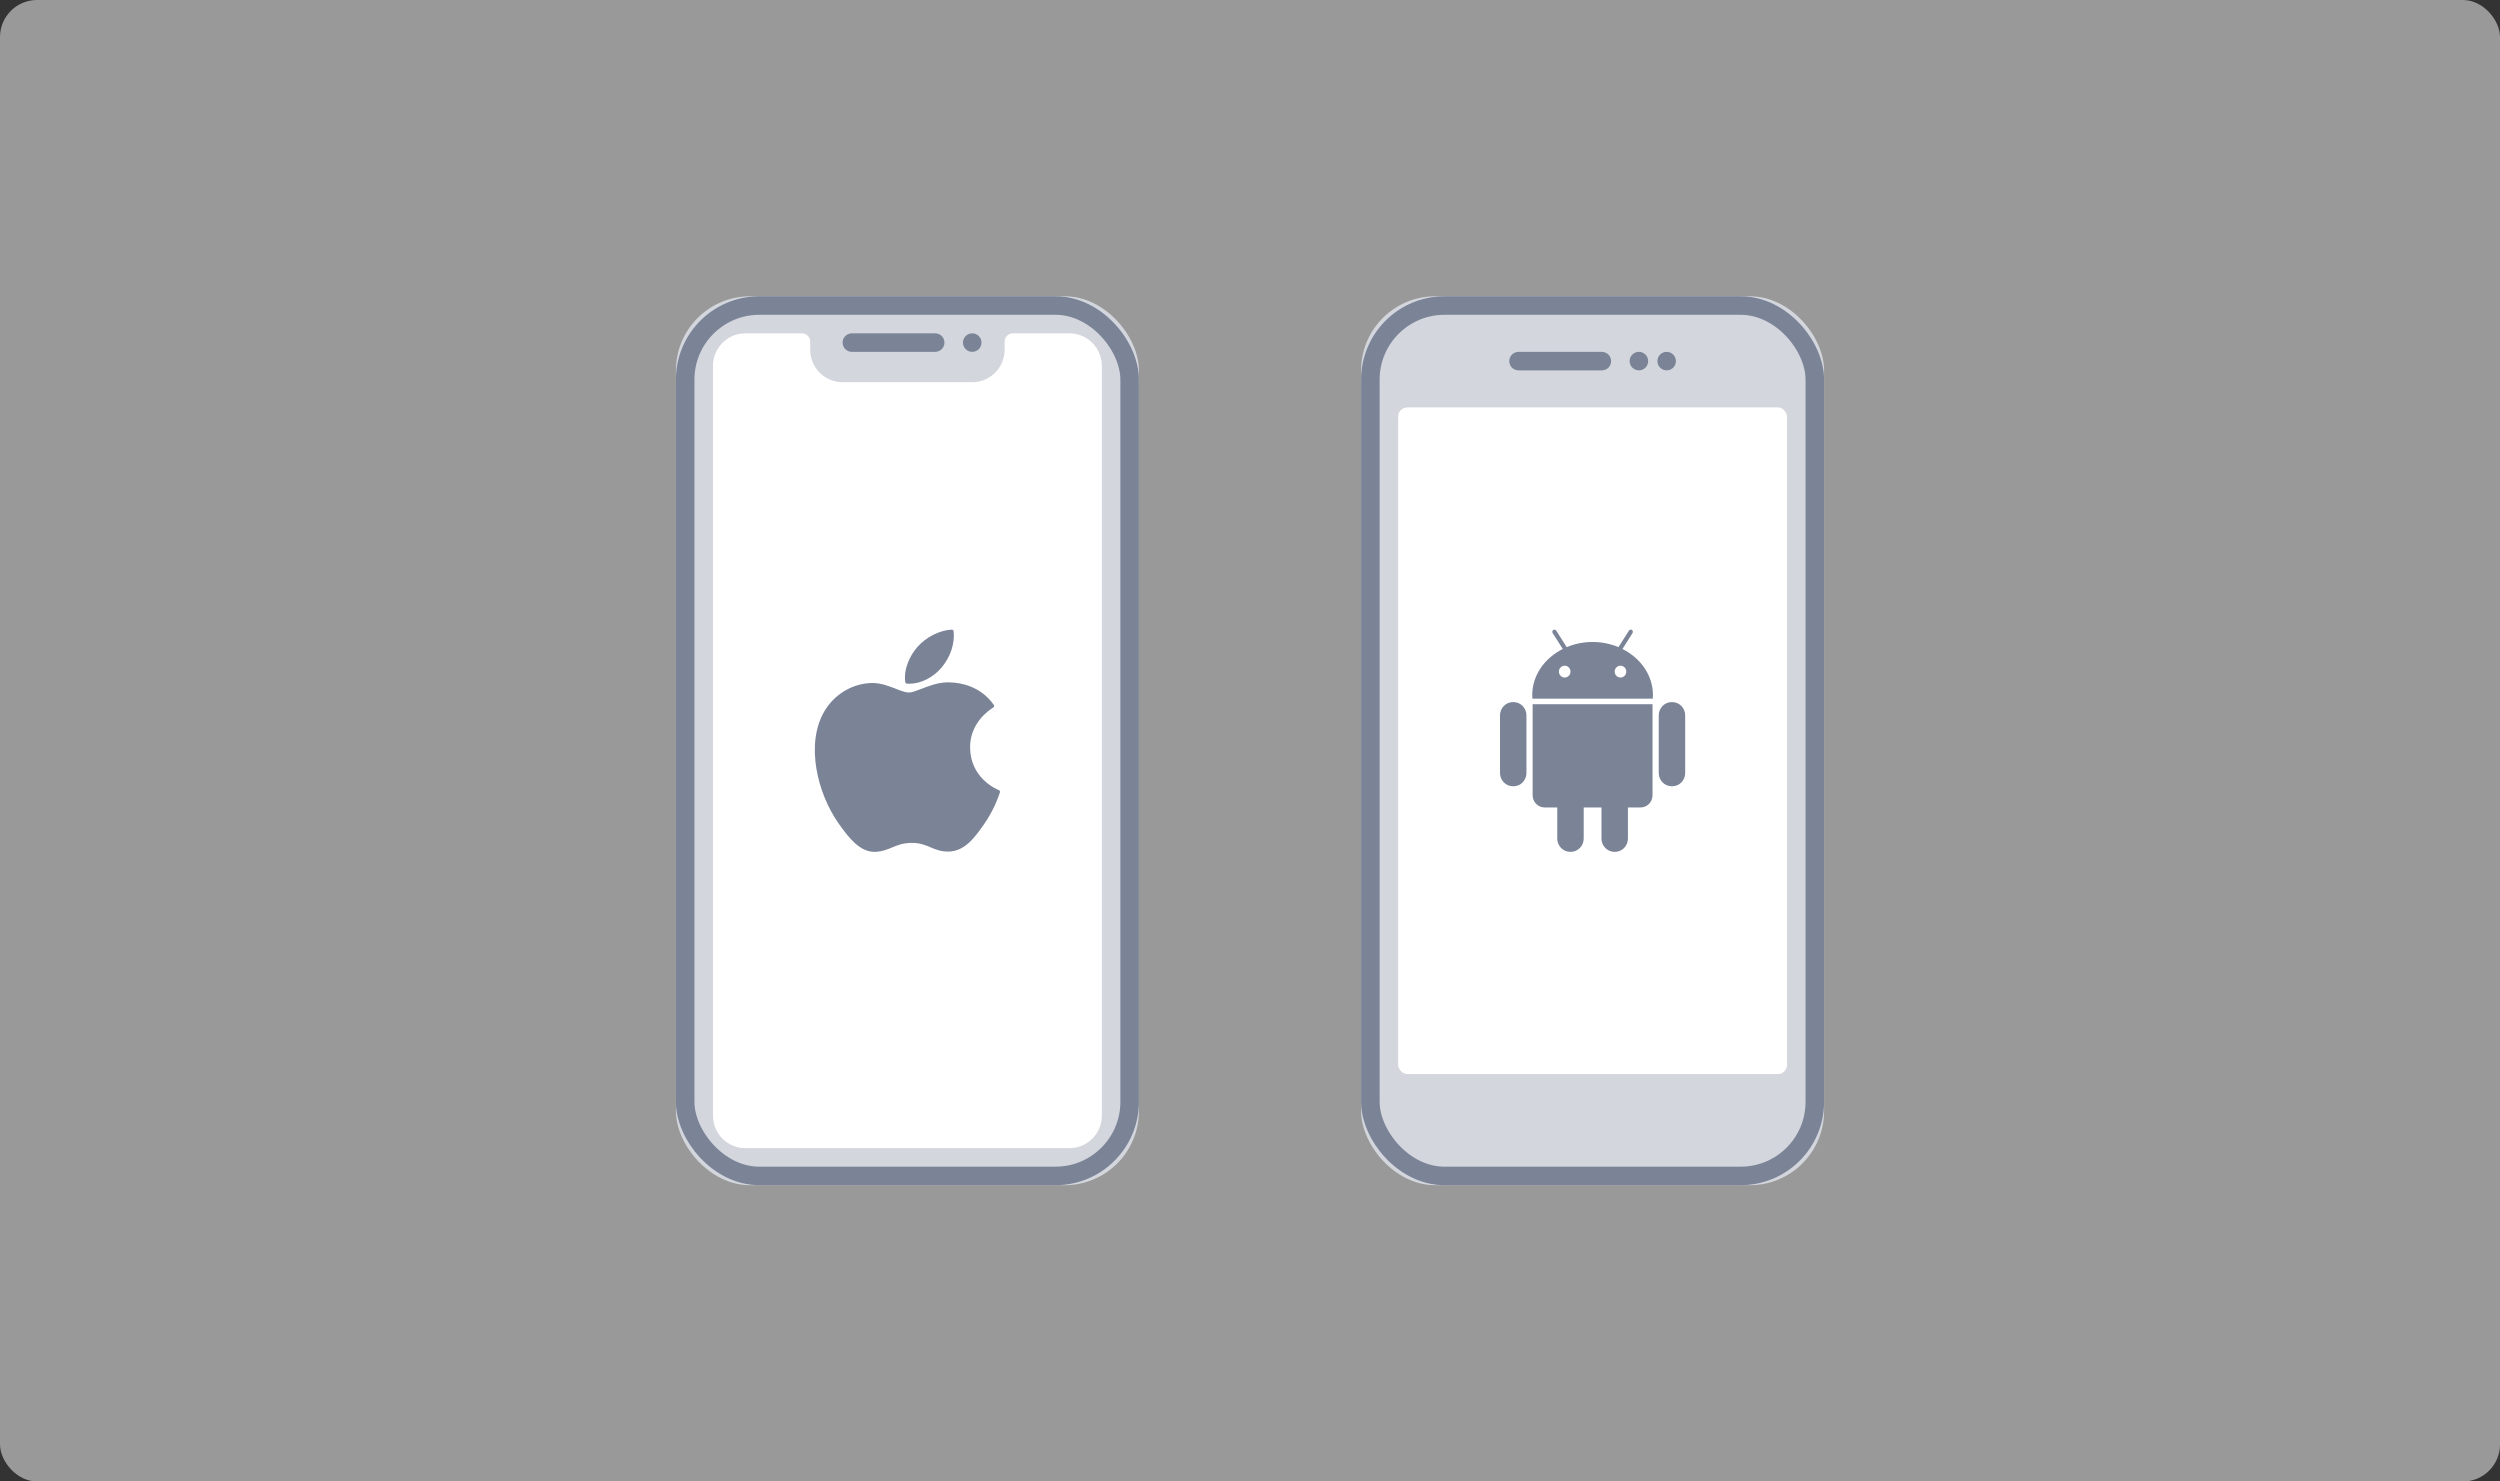 <?xml version="1.0" encoding="UTF-8"?>
<svg width="270px" height="160px" viewBox="0 0 270 160" version="1.1" xmlns="http://www.w3.org/2000/svg" xmlns:xlink="http://www.w3.org/1999/xlink">
    <rect x="0" y="0" width="270" height="160" fill="#333333" stroke="none"/>
    <!-- Generator: sketchtool 46.2 (44496) - http://www.bohemiancoding.com/sketch -->
    <title>0FAC348E-39AF-4B26-A29B-4B67687339EF</title>
    <desc>Created with sketchtool.</desc>
    <defs>
        <rect id="path-1" x="0" y="0" width="50" height="96" rx="8"></rect>
        <path d="M13.611,4 L7.5,4 C5.567,4 4,5.576 4,7.52 L4,88.48 C4,90.424 5.567,92 7.5,92 L42.5,92 C44.433,92 46,90.424 46,88.48 L46,7.52 C46,5.576 44.433,4 42.5,4 L36.389,4 L36.389,4 C35.898,4 35.5,4.398 35.5,4.889 L35.5,5.76 C35.5,7.704 33.933,9.28 32,9.28 L18,9.28 C16.067,9.28 14.5,7.704 14.5,5.76 L14.5,4.889 L14.5,4.889 C14.5,4.398 14.102,4 13.611,4 Z" id="path-2"></path>
        <rect id="path-4" x="0" y="0" width="50" height="96" rx="8"></rect>
    </defs>
    <g id="Resellers" stroke="none" stroke-width="1" fill="none" fill-rule="evenodd">
        <g id="Shoutem-Web---Resellers" transform="translate(-735, -2978)">
            <g id="Group-2" transform="translate(135, 2978)">
                <g id="app-dev-teams" transform="translate(600, 0)">
                    <rect id="Rectangle-28-Copy-3" fill="#FFFFFF" opacity="0.5" x="0" y="0" width="270" height="160" rx="4"></rect>
                    <g id="Group-17" transform="translate(73, 32)">
                        <g id="Group-63">
                            <g id="Group-68">
                                <g id="Group-64">
                                    <g id="Group-8">
                                        <g id="Group-28">
                                            <g id="Rectangle-28">
                                                <use fill="#D3D6DD" fill-rule="evenodd" xlink:href="#path-1"></use>
                                                <rect stroke="#7B8397" stroke-width="2" x="1" y="1" width="48" height="94" rx="8"></rect>
                                            </g>
                                            <path d="M19,4 L28,4 C28.552,4 29,4.448 29,5 L29,5 C29,5.552 28.552,6 28,6 L19,6 C18.448,6 18,5.552 18,5 L18,5 L18,5 C18,4.448 18.448,4 19,4 L19,4 Z M32,4 C32.552,4 33,4.448 33,5 L33,5 C33,5.552 32.552,6 32,6 C31.448,6 31,5.552 31,5 L31,5 L31,5 C31,4.448 31.448,4 32,4 Z" id="Combined-Shape" fill="#7B8397"></path>
                                            <mask id="mask-3" fill="white">
                                                <use xlink:href="#path-2"></use>
                                            </mask>
                                            <use id="Combined-Shape" fill="#FFFFFF" xlink:href="#path-2"></use>
                                            <path d="M16.032,44.822 C17.12,42.967 19.094,41.795 21.182,41.765 C21.203,41.764 21.224,41.764 21.246,41.764 C22.144,41.764 22.993,42.094 23.741,42.386 C24.301,42.603 24.785,42.792 25.157,42.792 C25.489,42.792 25.969,42.606 26.526,42.391 C27.332,42.079 28.336,41.691 29.383,41.691 C29.518,41.691 29.651,41.697 29.781,41.71 C30.672,41.747 32.888,42.06 34.333,44.134 C34.364,44.178 34.375,44.232 34.364,44.284 C34.354,44.336 34.322,44.382 34.276,44.411 L34.257,44.423 C33.837,44.677 31.743,46.083 31.77,48.738 C31.799,52.005 34.554,53.204 34.868,53.33 C34.871,53.331 34.88,53.335 34.883,53.336 C34.976,53.378 35.022,53.482 34.99,53.578 L34.983,53.599 C34.812,54.135 34.306,55.538 33.298,56.983 C32.331,58.367 31.236,59.936 29.452,59.969 C28.618,59.984 28.054,59.744 27.506,59.511 C26.95,59.275 26.375,59.031 25.475,59.031 C24.528,59.031 23.924,59.283 23.341,59.527 C22.821,59.744 22.283,59.969 21.539,59.998 C21.508,59.999 21.478,60 21.448,60 C19.865,60 18.708,58.546 17.566,56.926 C15.278,53.687 13.963,48.343 16.032,44.822 Z M29.782,36 C29.886,35.996 29.978,36.072 29.99,36.175 C30.137,37.487 29.652,38.951 28.693,40.092 C27.782,41.172 26.448,41.843 25.211,41.843 C25.124,41.843 25.037,41.84 24.951,41.833 C24.857,41.826 24.781,41.755 24.768,41.663 C24.57,40.191 25.323,38.731 26.093,37.856 C27,36.814 28.518,36.051 29.782,36 Z" id="Combined-Shape" fill="#7B8397" fill-rule="nonzero" mask="url(#mask-3)"></path>
                                        </g>
                                    </g>
                                </g>
                            </g>
                        </g>
                    </g>
                    <g id="Group-17-Copy" transform="translate(147, 32)">
                        <g id="Group-63">
                            <g id="Group-28">
                                <g id="Rectangle-28">
                                    <use fill="#D3D6DD" fill-rule="evenodd" xlink:href="#path-4"></use>
                                    <rect stroke="#7B8397" stroke-width="2" x="1" y="1" width="48" height="94" rx="8"></rect>
                                </g>
                                <path d="M17,6 L26,6 C26.552,6 27,6.448 27,7 L27,7 C27,7.552 26.552,8 26,8 L17,8 C16.448,8 16,7.552 16,7 L16,7 L16,7 C16,6.448 16.448,6 17,6 L17,6 Z M30,6 C30.552,6 31,6.448 31,7 L31,7 C31,7.552 30.552,8 30,8 C29.448,8 29,7.552 29,7 L29,7 L29,7 C29,6.448 29.448,6 30,6 Z M33,6 C33.552,6 34,6.448 34,7 L34,7 C34,7.552 33.552,8 33,8 C32.448,8 32,7.552 32,7 L32,7 L32,7 C32,6.448 32.448,6 33,6 Z" id="Combined-Shape" fill="#7B8397"></path>
                                <rect id="Rectangle-7" fill="#FFFFFF" x="4" y="12" width="42" height="72" rx="1"></rect>
                                <path d="M16.458,43.826 C17.227,43.826 17.856,44.47 17.857,45.256 L17.857,51.486 C17.857,52.273 17.229,52.917 16.459,52.917 L16.398,52.917 C15.628,52.917 15,52.275 15,51.486 L15,45.256 C15,44.47 15.628,43.826 16.398,43.826 L16.458,43.826 Z M18.525,53.89 L18.525,44.054 L31.474,44.054 L31.474,53.89 C31.474,54.613 30.896,55.203 30.19,55.203 L28.816,55.203 L28.816,58.567 C28.816,59.356 28.188,60 27.418,60 L27.358,60 C26.591,60 25.959,59.357 25.959,58.567 L25.959,55.203 L24.04,55.203 L24.04,58.567 C24.04,59.356 23.412,60 22.641,60 L22.58,60 C21.813,60 21.183,59.357 21.183,58.567 L21.183,55.203 L19.81,55.203 C19.103,55.203 18.525,54.613 18.525,53.89 Z M28.225,38.09 C30.191,39.077 31.519,40.937 31.519,43.07 C31.519,43.202 31.512,43.331 31.501,43.459 L18.501,43.459 C18.49,43.331 18.482,43.202 18.482,43.07 C18.482,40.937 19.809,39.077 21.776,38.09 L20.685,36.367 C20.615,36.258 20.646,36.11 20.753,36.039 C20.86,35.967 21.007,35.997 21.076,36.109 L22.204,37.891 C23.054,37.535 23.999,37.335 25,37.335 C26.001,37.335 26.948,37.535 27.796,37.891 L28.926,36.109 C28.996,35.997 29.141,35.967 29.247,36.039 C29.354,36.11 29.385,36.258 29.315,36.367 L28.225,38.09 Z M21.987,41.174 C22.332,41.174 22.613,40.89 22.613,40.535 C22.613,40.18 22.334,39.896 21.987,39.896 C21.641,39.896 21.361,40.18 21.361,40.535 C21.361,40.89 21.641,41.174 21.987,41.174 Z M28.013,41.174 C28.36,41.174 28.638,40.89 28.638,40.535 C28.638,40.18 28.36,39.896 28.013,39.896 C27.668,39.896 27.387,40.18 27.387,40.535 C27.387,40.89 27.668,41.174 28.013,41.174 Z M33.601,43.826 C34.371,43.826 35,44.47 35,45.256 L35,51.486 C35,52.273 34.373,52.917 33.602,52.917 L33.543,52.917 C32.774,52.917 32.143,52.275 32.143,51.486 L32.143,45.256 C32.143,44.47 32.773,43.826 33.543,43.826 L33.601,43.826 Z" id="Combined-Shape" fill="#7B8397" fill-rule="nonzero"></path>
                            </g>
                        </g>
                    </g>
                </g>
            </g>
        </g>
    </g>
</svg>